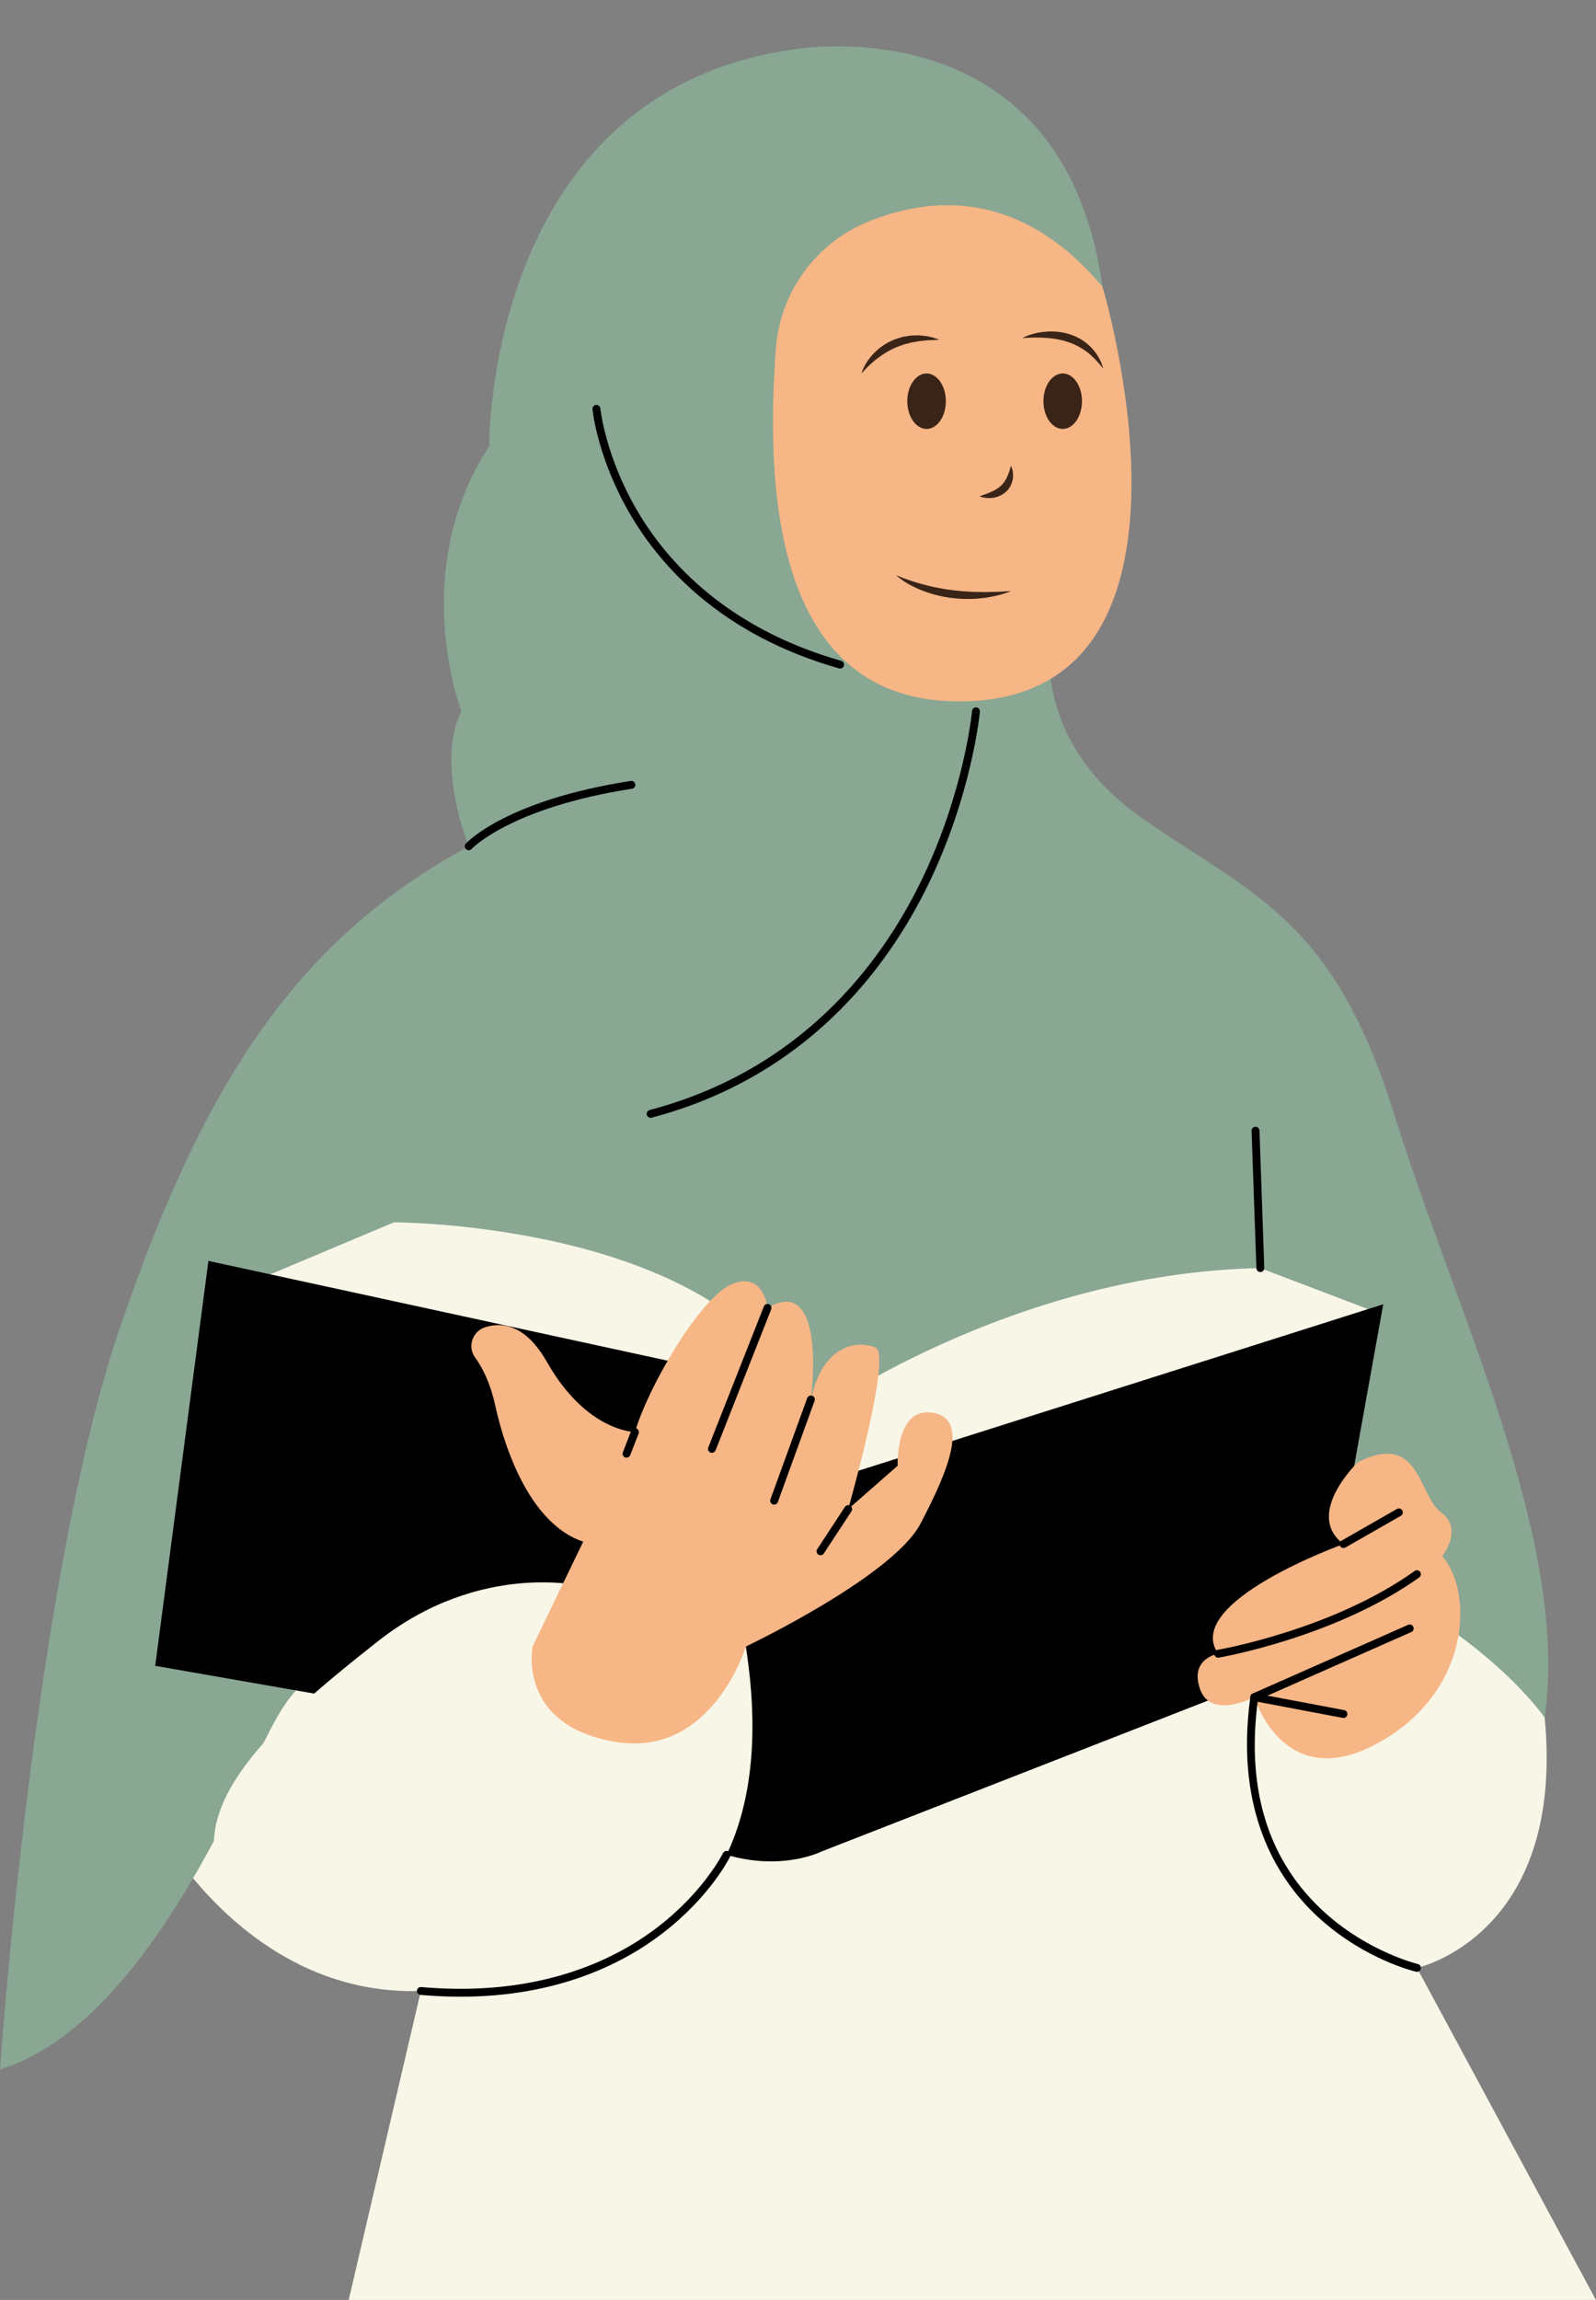 <?xml version="1.0" encoding="UTF-8"?>
<!DOCTYPE svg PUBLIC '-//W3C//DTD SVG 1.0//EN'
          'http://www.w3.org/TR/2001/REC-SVG-20010904/DTD/svg10.dtd'>
<svg height="183.7" preserveAspectRatio="xMidYMid meet" version="1.0" viewBox="-0.0 -3.7 127.5 183.7" width="127.5" xmlns="http://www.w3.org/2000/svg" xmlns:xlink="http://www.w3.org/1999/xlink" zoomAndPan="magnify"
><rect x="-0.0" y="-3.7" width="127.5" height="183.7" fill="#808080" stroke="none"/><g
  ><g id="change1_1"
    ><path d="M12.402,141.943c0,0,7.15,13.839,21.22,13.378L27.855,180h99.641l-14.3-26.525 c0,0,11.86-2.555,10.205-19.987c-1.655-17.432-68.329-51.053-68.329-51.053L12.402,141.943z" fill="#F8F6E7"
    /></g
    ><g id="change2_1"
    ><path d="M83.936,47.435c0,0-1.54,7.989,7.219,14.15s15.305,7.893,20.214,23.679 c4.909,15.786,14.053,34.075,12.032,48.224c0,0-15.016-21.946-54.77-14.535c-39.754,7.412-43.508,8.952-46.781,15.016 c-3.273,6.064-10.492,24.064-21.85,27.626c0,0,2.695-38.984,9.529-59.101S23.968,71.21,37.444,63.895 c0,0-2.695-6.642-0.578-10.781c0,0-4.332-11.166,2.214-21.176c0,0-0.289-28.107,24.16-31.668c0,0,21.658-4.011,24.834,18.93 S77.39,44.258,77.39,44.258L83.936,47.435z" fill="#89A793"
    /></g
    ><g id="change3_2"
    ><path d="M69.275,14.042c5.072-2.091,12.209-2.673,18.799,5.157c0,0,9.754,32.406-10.781,33.112 c-16.025,0.551-16.027-18.127-15.316-28.125C62.297,19.697,65.115,15.758,69.275,14.042z" fill="#F7B686"
    /></g
    ><g id="change1_3"
    ><path d="M19.348,99.028l12.128-5.102c0,0,27.722,0,33.208,15.594c0,0,15.882-11.551,36-11.936l8.604,3.273 l-33.195,23.716l-45.099-6.679L19.348,99.028z" fill="#F8F6E7"
    /></g
    ><g id="change4_1"
    ><path d="M64.973,114.911l45.529-14.438l-4.335,24.101l-6.254,6.22l-34.267,13.38c0,0-5.872,2.984-12.995-2.599 c-7.123-5.583-24.257-9.433-24.257-9.433l-15.994-2.791l4.251-32.342l45.192,9.818L64.973,114.911z"
    /></g
    ><g id="change1_2"
    ><path d="M46.769,123.029c0,0-8.295-2.175-16.607,4.382c-8.312,6.558-18.683,15.223-9.457,22.373 c9.226,7.15,44.08,11.405,38.878-21.976S46.769,123.029,46.769,123.029z" fill="#F8F6E7"
    /></g
    ><g id="change3_3"
    ><path d="M42.545,127.809c0,0-1.251,6.257,6.545,7.604c7.797,1.348,10.492-7.604,10.492-7.604 s11.743-5.583,13.957-9.818s3.947-8.374,0.963-8.856c-2.984-0.481-2.791,4.235-2.791,4.235l-3.953,3.465 c0,0,3.509-12.321,2.191-12.898c-1.318-0.578-4.206-0.385-5.168,4.139c0,0,1.348-10.107-3.465-7.315c0,0-0.289-2.888-2.791-1.925 c-2.503,0.963-6.738,8.182-7.797,11.84c0,0-3.85,0-7.027-5.583c-1.705-2.998-3.577-3.22-4.945-2.784 c-1.016,0.324-1.433,1.554-0.802,2.414c0.564,0.769,1.203,1.985,1.609,3.835c0.866,3.947,2.984,9.529,7.027,10.877L42.545,127.809 z" fill="#F7B686"
    /></g
    ><g id="change3_1"
    ><path d="M108.481,113.082c0,0-4.332,4.139-1.155,6.545c0,0-12.898,4.62-10.011,8.759c0,0-2.31,0.367-1.444,2.831 c0.866,2.463,4.332,0.634,4.332,0.634s2.31,7.784,9.818,3.7c7.508-4.085,7.701-12.074,5.198-14.962c0,0,1.733-2.176-0.096-3.494 C113.294,115.777,113.486,110.579,108.481,113.082z" fill="#F7B686"
    /></g
    ><g id="change4_11"
    ><path d="M67.114,49.698c-0.029,0-0.058-0.004-0.086-0.012c-9.392-2.672-14.246-8.151-16.665-12.277 c-2.623-4.476-3.015-8.265-3.03-8.424c-0.017-0.173,0.11-0.327,0.283-0.344c0.171-0.018,0.327,0.11,0.344,0.283 c0.004,0.038,0.399,3.833,2.961,8.192c2.361,4.017,7.101,9.353,16.279,11.964c0.167,0.048,0.264,0.222,0.217,0.389 C67.378,49.607,67.251,49.698,67.114,49.698z"
    /></g
    ><g id="change4_7"
    ><path d="M37.444,64.21c-0.076,0-0.152-0.027-0.212-0.083c-0.128-0.117-0.137-0.316-0.02-0.445 c0.129-0.141,3.269-3.468,13.179-5.008c0.172-0.026,0.333,0.091,0.36,0.263c0.027,0.172-0.091,0.333-0.263,0.36 c-9.693,1.506-12.781,4.778-12.811,4.81C37.614,64.175,37.529,64.21,37.444,64.21z"
    /></g
    ><g id="change4_5"
    ><path d="M51.978,85.579c-0.139,0-0.267-0.093-0.304-0.234c-0.044-0.168,0.056-0.34,0.224-0.385 C64.006,81.76,70.361,73.277,73.56,66.724c3.477-7.122,4.088-13.574,4.094-13.638c0.016-0.173,0.167-0.302,0.342-0.285 c0.173,0.015,0.301,0.168,0.286,0.341c-0.006,0.065-0.624,6.615-4.146,13.839c-3.256,6.679-9.73,15.325-22.077,18.588 C52.032,85.575,52.005,85.579,51.978,85.579z"
    /></g
    ><g id="change4_6"
    ><path d="M100.684,97.899c-0.169,0-0.308-0.134-0.314-0.304l-0.385-10.973c-0.006-0.174,0.13-0.32,0.304-0.326 c0.172-0.011,0.32,0.13,0.326,0.304l0.385,10.973c0.006,0.174-0.13,0.32-0.304,0.326 C100.692,97.899,100.688,97.899,100.684,97.899z"
    /></g
    ><g id="change4_14"
    ><path d="M36.789,155.778c-1.021,0-2.085-0.046-3.195-0.144c-0.173-0.015-0.301-0.168-0.286-0.341 c0.015-0.173,0.168-0.3,0.341-0.286c9.344,0.826,15.4-2.125,18.835-4.746c3.725-2.842,5.263-5.922,5.278-5.953 c0.077-0.156,0.265-0.22,0.421-0.144c0.156,0.076,0.221,0.265,0.144,0.421c-0.064,0.13-1.604,3.223-5.435,6.156 C49.777,153.126,44.562,155.778,36.789,155.778z"
    /></g
    ><g id="change4_12"
    ><path d="M113.196,153.79c-0.024,0-0.048-0.003-0.072-0.008c-0.161-0.038-3.993-0.96-7.572-4.133 c-3.307-2.93-6.973-8.404-5.661-17.841c0.015-0.108,0.085-0.2,0.184-0.245l12.417-5.487c0.16-0.07,0.345,0.002,0.415,0.161 c0.07,0.159-0.002,0.345-0.161,0.415l-12.256,5.416c-0.968,7.261,0.868,13.011,5.459,17.091c3.46,3.076,7.28,3.999,7.318,4.008 c0.169,0.04,0.274,0.209,0.234,0.378C113.468,153.692,113.339,153.79,113.196,153.79z"
    /></g
    ><g id="change4_4"
    ><path d="M50.053,112.725c-0.038,0-0.076-0.007-0.114-0.021c-0.162-0.063-0.242-0.245-0.18-0.407l0.674-1.734 c0.063-0.162,0.246-0.242,0.407-0.18c0.162,0.063,0.242,0.245,0.18,0.407l-0.674,1.734 C50.298,112.648,50.179,112.725,50.053,112.725z"
    /></g
    ><g id="change4_8"
    ><path d="M56.874,112.338c-0.038,0-0.077-0.007-0.115-0.022c-0.162-0.064-0.241-0.247-0.177-0.409l4.441-11.262 c0.064-0.162,0.247-0.241,0.408-0.177c0.162,0.064,0.241,0.247,0.177,0.409l-4.441,11.262 C57.118,112.262,56.999,112.338,56.874,112.338z"
    /></g
    ><g id="change4_13"
    ><path d="M61.844,116.477c-0.036,0-0.072-0.006-0.108-0.019c-0.163-0.059-0.248-0.24-0.188-0.403l2.937-8.086 c0.059-0.164,0.24-0.248,0.403-0.189c0.163,0.059,0.248,0.24,0.188,0.403l-2.937,8.086 C62.093,116.397,61.973,116.477,61.844,116.477z"
    /></g
    ><g id="change4_10"
    ><path d="M65.55,120.519c-0.059,0-0.119-0.017-0.172-0.051c-0.145-0.095-0.186-0.29-0.091-0.436l2.207-3.369 c0.095-0.145,0.29-0.186,0.436-0.091c0.145,0.095,0.186,0.29,0.091,0.436l-2.207,3.369 C65.754,120.469,65.653,120.519,65.55,120.519z"
    /></g
    ><g id="change4_2"
    ><path d="M107.326,119.942c-0.109,0-0.215-0.057-0.273-0.159c-0.086-0.151-0.034-0.343,0.117-0.429l4.428-2.532 c0.15-0.087,0.343-0.034,0.429,0.117c0.086,0.151,0.034,0.343-0.117,0.429l-4.428,2.532 C107.433,119.929,107.379,119.942,107.326,119.942z"
    /></g
    ><g id="change4_3"
    ><path d="M97.315,128.701c-0.151,0-0.284-0.109-0.31-0.263c-0.029-0.171,0.087-0.334,0.258-0.363 c0.091-0.015,9.15-1.585,15.75-6.299c0.142-0.101,0.338-0.068,0.439,0.073c0.101,0.142,0.068,0.338-0.073,0.439 c-6.721,4.799-15.919,6.392-16.012,6.407C97.35,128.7,97.332,128.701,97.315,128.701z"
    /></g
    ><g id="change4_9"
    ><path d="M107.326,133.515c-0.019,0-0.039-0.002-0.059-0.006l-7.123-1.348c-0.171-0.032-0.283-0.197-0.251-0.368 c0.032-0.171,0.196-0.282,0.368-0.251l7.123,1.348c0.171,0.032,0.283,0.197,0.251,0.368 C107.607,133.409,107.474,133.515,107.326,133.515z"
    /></g
    ><g id="change5_1"
    ><path d="M68.823,26.13c0.177-0.597,0.532-1.136,0.967-1.593c0.439-0.455,0.973-0.835,1.568-1.077 c0.144-0.072,0.3-0.112,0.452-0.162c0.153-0.046,0.305-0.099,0.464-0.119c0.158-0.026,0.314-0.054,0.472-0.076 c0.158-0.011,0.317-0.012,0.475-0.016l0.236-0.002c0.079,0.003,0.157,0.014,0.235,0.024l0.465,0.062 c0.305,0.064,0.603,0.159,0.891,0.263c-0.313,0.034-0.613,0.021-0.911,0.045l-0.443,0.042c-0.073,0.009-0.147,0.009-0.219,0.02 l-0.216,0.039l-0.429,0.071c-0.139,0.039-0.279,0.073-0.418,0.109c-0.141,0.028-0.274,0.081-0.409,0.129 c-0.134,0.048-0.273,0.084-0.4,0.151c-0.529,0.214-1.021,0.513-1.483,0.864C69.655,25.255,69.229,25.665,68.823,26.13z" fill="#3A2417"
    /></g
    ><g id="change5_6"
    ><path d="M81.658,23.307c0.571-0.302,1.212-0.458,1.863-0.513c0.651-0.056,1.325,0.005,1.962,0.215 c0.638,0.204,1.233,0.567,1.694,1.049c0.464,0.479,0.794,1.067,0.962,1.687c-0.403-0.502-0.816-0.957-1.29-1.322 c-0.477-0.36-0.999-0.635-1.561-0.816c-0.56-0.187-1.155-0.279-1.762-0.324C82.917,23.246,82.297,23.257,81.658,23.307z" fill="#3A2417"
    /></g
    ><g id="change5_4"
    ><path d="M80.759,33.51c0.168,0.322,0.209,0.701,0.148,1.072c-0.066,0.37-0.253,0.745-0.553,1.007 c-0.297,0.262-0.666,0.42-1.031,0.472c-0.182,0.029-0.366,0.018-0.544,0.013c-0.179-0.033-0.354-0.065-0.522-0.126 c0.168-0.079,0.329-0.129,0.487-0.181c0.152-0.072,0.306-0.116,0.447-0.183c0.285-0.126,0.529-0.279,0.74-0.46 C80.35,34.756,80.578,34.198,80.759,33.51z" fill="#3A2417"
    /></g
    ><g id="change5_5"
    ><path d="M71.583,42.237c0.735,0.318,1.478,0.558,2.229,0.759c0.188,0.049,0.376,0.097,0.565,0.138 c0.189,0.041,0.376,0.091,0.568,0.119c0.191,0.03,0.379,0.077,0.57,0.105l0.575,0.078c0.191,0.029,0.385,0.039,0.577,0.06 l0.289,0.031l0.29,0.016l0.581,0.036c0.194-0.002,0.388,0,0.583,0.006l0.293,0.006c0.098,0.002,0.195-0.009,0.293-0.008 l0.589-0.013c0.394-0.008,0.786-0.051,1.191-0.049c-0.376,0.135-0.759,0.26-1.15,0.355c-0.394,0.074-0.788,0.174-1.191,0.2 c-0.201,0.022-0.402,0.042-0.604,0.055l-0.607,0.008c-0.203,0.007-0.405-0.007-0.607-0.023c-0.202-0.019-0.405-0.026-0.606-0.056 c-0.805-0.106-1.598-0.302-2.352-0.6C72.908,43.164,72.181,42.778,71.583,42.237z" fill="#3A2417"
    /></g
    ><g id="change5_2"
    ><ellipse cx="74.021" cy="28.344" fill="#3A2417" rx="1.54" ry="2.214"
    /></g
    ><g id="change5_3"
    ><ellipse cx="84.898" cy="28.344" fill="#3A2417" rx="1.54" ry="2.214"
    /></g
  ></g
></svg
>
